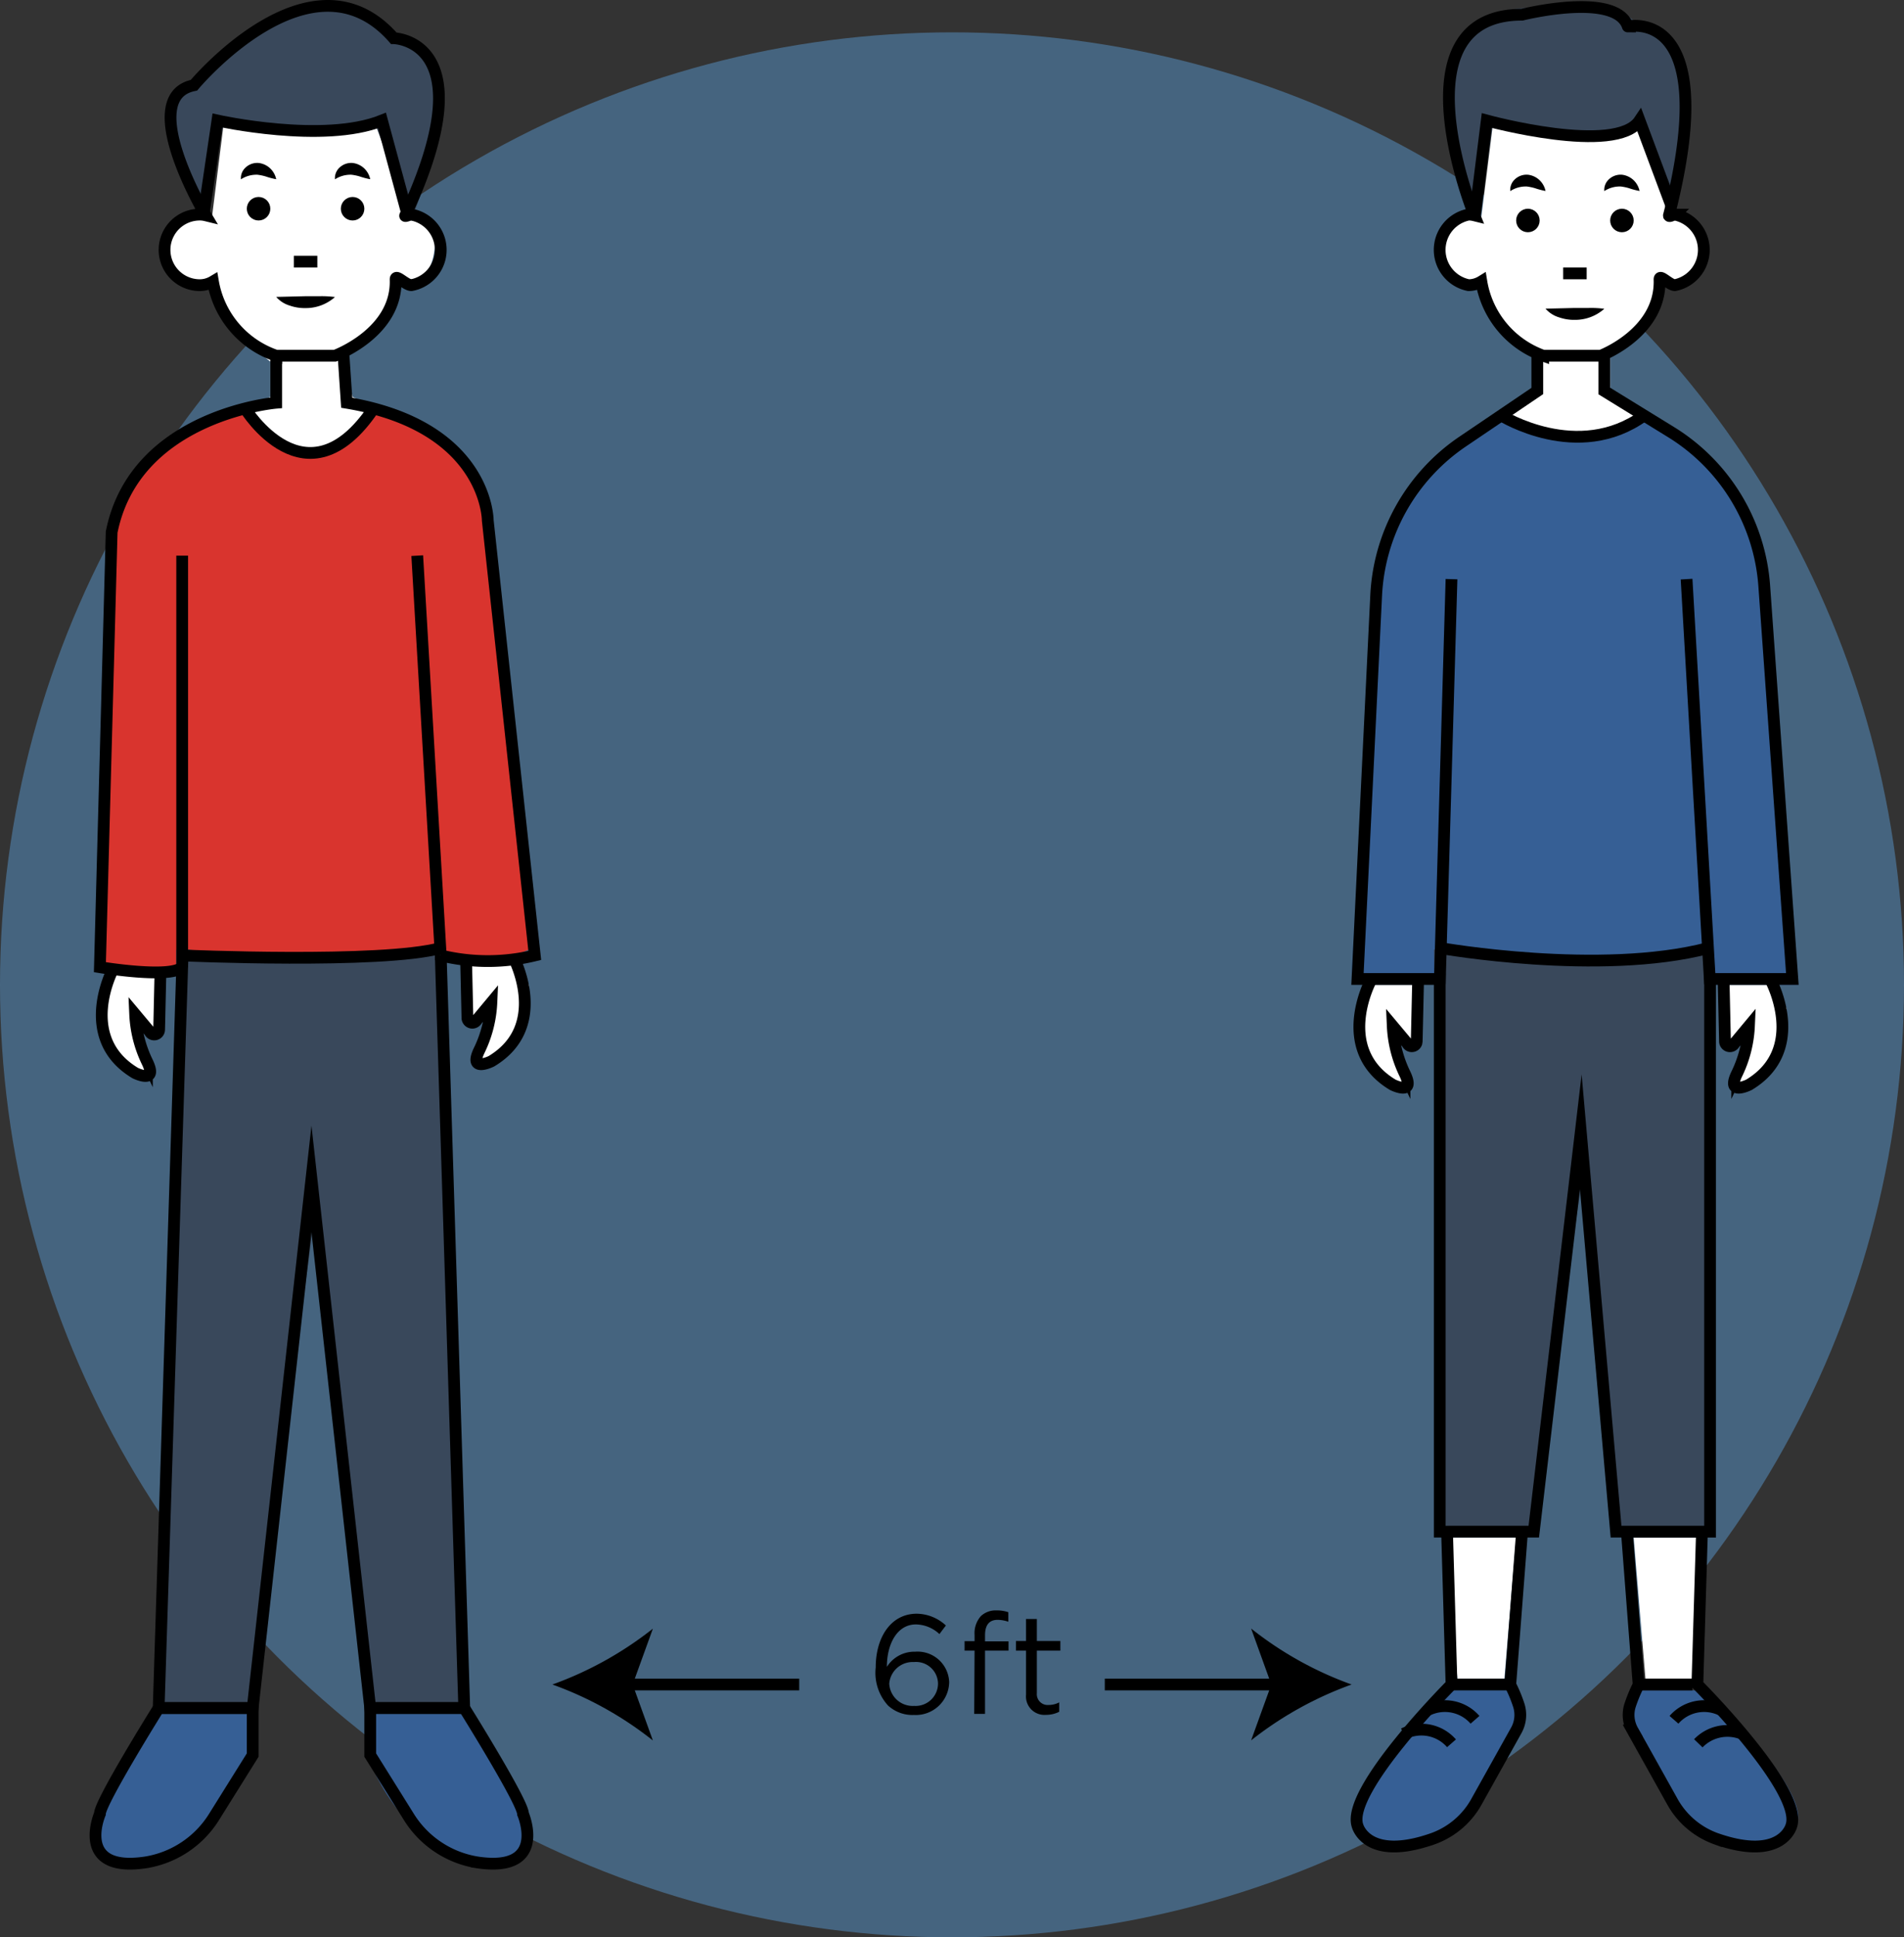 <svg xmlns="http://www.w3.org/2000/svg" width="162" height="164.75" viewBox="0 0 162 164.75"><rect x="0" y="0" width="162" height="164.75" fill="#333333" stroke="none"/><g id="fill"><circle cx="81" cy="83.75" r="81" fill="#5897cd" opacity="0.5"/><path d="M200,216l2-7s12,1,13,0l3,8s6-15-1-15c0,0-6-9-18,4C199,206,194,205,200,216Z" transform="translate(-183 -198.25)" fill="#39485b"/><path d="M308,216s-6-16,4-17c0,0,8-1,10,1,0,0,8,1,3,16l-2-7s-8,2-11,0h-2l-1,7Z" transform="translate(-183 -198.25)" fill="#39485b"/><path d="M204,233s5,9,11,0c0,0,8,2,9,8l4,38a9.66,9.66,0,0,1-8,0s-20,2-22,0v2h-6V246.14a12.5,12.5,0,0,1,2.58-7.71A13.71,13.71,0,0,1,204,233Z" transform="translate(-183 -198.25)" fill="#d9342e"/><path d="M311,234s6,3,12,0a17.34,17.34,0,0,1,10,12l3,36h-7l-1-3a69.82,69.82,0,0,1-22,0v3l-8-1,2-34S303,236,311,234Z" transform="translate(-183 -198.25)" fill="#365f95"/><path d="M201,217l1-8s12,1,13,0l3,8a2,2,0,0,1,2,2s0,3-2,3h-1s-2,6-5,6l1,4,2,1s-6,8-11,0l2-1v-3s-4-3-5-7c0,0-3,2-4-3C197,219,198,215,201,217Z" transform="translate(-183 -198.25)" fill="#fff"/><path d="M310,209l-1,8s-4-1-3,4a2.19,2.19,0,0,0,3,1s2,6,5,6v3l-3,3s8,3,11,0h1l-3-2v-4s3,0,4-5v-1s3,2,4-2c0,0,0-4-3-3v-2l-2-6S318,211,310,209Z" transform="translate(-183 -198.25)" fill="#fff"/><path d="M197,281v5h-1l-2-2,2,5-1,1a6.29,6.29,0,0,1-3-7l.8-2Z" transform="translate(-183 -198.25)" fill="#fff"/><path d="M304,282v5h-1l-2-2,2,5-1,1a6.29,6.29,0,0,1-3-7l.8-2Z" transform="translate(-183 -198.25)" fill="#fff"/><path d="M223,280v5l2-2-1,5v1s4-1,4-7h0l-1-2Z" transform="translate(-183 -198.25)" fill="#fff"/><path d="M330,282v5l2-2-1,5v1s4-1,4-7h0l-1-2Z" transform="translate(-183 -198.25)" fill="#fff"/><polygon points="123 130.75 124 142.75 128 142.75 129 130.75 123 130.75" fill="#fff"/><polygon points="145 130.75 144 142.75 140 142.75 139 130.75 145 130.75" fill="#fff"/><path d="M305,279s17,2,23,0l1,50h-8l-3-33-5,33-7-1Z" transform="translate(-183 -198.25)" fill="#39485b"/><path d="M199,279s15,2,21,0l3,65h-8l-5-44-6,44h-8Z" transform="translate(-183 -198.25)" fill="#39485b"/><path d="M196,344h8v4s-3,9-11,9h0S188,356,196,344Z" transform="translate(-183 -198.25)" fill="#365f95"/><path d="M223,344h-8.55v4s3.21,9,11.76,9h0S231.54,356,223,344Z" transform="translate(-183 -198.25)" fill="#365f95"/><path d="M306,342h6v3l-4,8s-7,4-9,1C299,354,295,353,306,342Z" transform="translate(-183 -198.25)" fill="#365f95"/><path d="M328.13,342H322v3l4.08,8s7.15,4,9.2,1C335.28,354,339.36,353,328.13,342Z" transform="translate(-183 -198.25)" fill="#365f95"/></g><g id="outline"><path d="M217.48,216.57c-.08.15.34-.07.52-.07a3.05,3.05,0,0,1,0,6c-.49,0-1.36-1-1.34-.47.15,4.53-5.16,6.47-5.16,6.47h-5a8.11,8.11,0,0,1-5.38-6.31,2.2,2.2,0,0,1-1.12.31,3,3,0,0,1,0-6,2.07,2.07,0,0,1,.5.06s-6-10.06-1-11.06c0,0,10-12,17-4C216.5,201.5,224.46,201.63,217.48,216.57Z" transform="translate(-183 -198.25)" fill="none" stroke="#000" stroke-miterlimit="10"/><path d="M325,216.57c0,.16.34-.07.51-.07a3.06,3.06,0,0,1,0,6c-.48,0-1.33-1-1.31-.47.15,4.53-5,6.47-5,6.47h-4.9a8.09,8.09,0,0,1-5.26-6.31,2.09,2.09,0,0,1-1.09.31,3.06,3.06,0,0,1,0-6,2.05,2.05,0,0,1,.49.06s-6.94-17.06,4.06-17.06c0,0,8-2,9,1C321.5,200.5,329.59,198.63,325,216.57Z" transform="translate(-183 -198.25)" fill="none" stroke="#000" stroke-miterlimit="10"/><path d="M205.5,228.5" transform="translate(-183 -198.25)" fill="none" stroke="#000" stroke-miterlimit="10"/><path d="M206.5,228.5v4s-12,1-14,11l-1,37s6,1,7,0l-2,63h8l5-45,5,45h8l-2-64a16.94,16.94,0,0,0,8,0l-4-37s0-8-12-10l-.29-4.31" transform="translate(-183 -198.25)" fill="none" stroke="#000" stroke-miterlimit="10"/><line x1="15.5" y1="82.25" x2="15.5" y2="47.25" fill="none" stroke="#000" stroke-miterlimit="10"/><line x1="37.5" y1="81.25" x2="35.5" y2="47.25" fill="none" stroke="#000" stroke-miterlimit="10"/><path d="M198.5,279.5s16.93.74,22-.63" transform="translate(-183 -198.25)" fill="none" stroke="#000" stroke-miterlimit="10"/><path d="M192.62,280.66s-3.12,5.84,1.88,8.84c0,0,2,1,1-1a10.34,10.34,0,0,1-1-4h0l1.24,1.48a.42.42,0,0,0,.8-.17l.11-4.87" transform="translate(-183 -198.25)" fill="none" stroke="#000" stroke-miterlimit="10"/><path d="M299.62,281.66s-3.12,5.84,1.88,8.84c0,0,2,1,1-1a10.34,10.34,0,0,1-1-4h0l1.24,1.48a.42.42,0,0,0,.8-.17l.11-4.87" transform="translate(-183 -198.25)" fill="none" stroke="#000" stroke-miterlimit="10"/><path d="M226.69,279.66s3.12,5.84-1.88,8.84c0,0-2,1-1-1a10.34,10.34,0,0,0,1-4h0L223.56,285a.42.42,0,0,1-.79-.17l-.11-4.87" transform="translate(-183 -198.25)" fill="none" stroke="#000" stroke-miterlimit="10"/><path d="M333.69,281.66s3.12,5.84-1.88,8.84c0,0-2,1-1-1a10.34,10.34,0,0,0,1-4h0L330.56,287a.42.42,0,0,1-.79-.17l-.11-4.87" transform="translate(-183 -198.25)" fill="none" stroke="#000" stroke-miterlimit="10"/><path d="M196.5,343.5s-5,8-5,9c0,0-2.17,5.06,3.94,4.12a8.43,8.43,0,0,0,5.81-3.92l3.25-5.2v-4Z" transform="translate(-183 -198.25)" fill="none" stroke="#000" stroke-miterlimit="10"/><path d="M222.5,343.5s5,8,5,9c0,0,2.17,5.06-3.94,4.12a8.43,8.43,0,0,1-5.81-3.92l-3.25-5.2v-4Z" transform="translate(-183 -198.25)" fill="none" stroke="#000" stroke-miterlimit="10"/><path d="M203.86,233s5.2,8.48,10.92,0" transform="translate(-183 -198.25)" fill="none" stroke="#000" stroke-miterlimit="10"/><path d="M200.35,216.29l1.15-7.79s9,2,14,0l2.11,7.79" transform="translate(-183 -198.25)" fill="none" stroke="#000" stroke-miterlimit="10"/><path d="M203.5,213.5a1.22,1.22,0,0,1,.39-1,1.45,1.45,0,0,1,1.12-.39,1.72,1.72,0,0,1,1,.48,1.77,1.77,0,0,1,.49.9,6.2,6.2,0,0,1-.91-.24,4.34,4.34,0,0,0-.68-.14A2.41,2.41,0,0,0,203.5,213.5Z" transform="translate(-183 -198.25)"/><path d="M211.5,213.5a1.22,1.22,0,0,1,.39-1,1.45,1.45,0,0,1,1.12-.39,1.72,1.72,0,0,1,1,.48,1.77,1.77,0,0,1,.49.9,6.2,6.2,0,0,1-.91-.24,4.34,4.34,0,0,0-.68-.14A2.41,2.41,0,0,0,211.5,213.5Z" transform="translate(-183 -198.25)"/><circle cx="22" cy="17.75" r="0.5" fill="none" stroke="#000" stroke-miterlimit="10"/><circle cx="30" cy="17.75" r="0.5" fill="none" stroke="#000" stroke-miterlimit="10"/><line x1="25" y1="22.25" x2="27" y2="22.25" fill="none" stroke="#000" stroke-miterlimit="10"/><path d="M206.5,223.5l2.49-.06h1.2a8.54,8.54,0,0,1,1.31.07,3.72,3.72,0,0,1-2.5.94,3.84,3.84,0,0,1-1.34-.21A2.47,2.47,0,0,1,206.5,223.5Z" transform="translate(-183 -198.25)"/><path d="M311.5,214.5a1.22,1.22,0,0,1,.39-1,1.45,1.45,0,0,1,1.12-.39,1.72,1.72,0,0,1,1,.48,1.77,1.77,0,0,1,.49.9,6.2,6.2,0,0,1-.91-.24,4.34,4.34,0,0,0-.68-.14A2.41,2.41,0,0,0,311.5,214.5Z" transform="translate(-183 -198.25)"/><path d="M319.5,214.5a1.22,1.22,0,0,1,.39-1,1.45,1.45,0,0,1,1.12-.39,1.72,1.72,0,0,1,1,.48,1.77,1.77,0,0,1,.49.9,6.2,6.2,0,0,1-.91-.24,4.34,4.34,0,0,0-.68-.14A2.41,2.41,0,0,0,319.5,214.5Z" transform="translate(-183 -198.25)"/><circle cx="130" cy="18.75" r="0.5" fill="none" stroke="#000" stroke-miterlimit="10"/><circle cx="138" cy="18.75" r="0.5" fill="none" stroke="#000" stroke-miterlimit="10"/><line x1="133" y1="23.25" x2="135" y2="23.25" fill="none" stroke="#000" stroke-miterlimit="10"/><path d="M314.5,224.5l2.49-.06h1.2a8.54,8.54,0,0,1,1.31.07,3.72,3.72,0,0,1-2.5.94,3.84,3.84,0,0,1-1.34-.21A2.47,2.47,0,0,1,314.5,224.5Z" transform="translate(-183 -198.25)"/><path d="M313.8,228.5v3l-6.35,4.3a16.78,16.78,0,0,0-7.36,13.08L298.5,281.5h7v47h8l4-34,3,34h8v-47h7l-2.39-33.41a16.77,16.77,0,0,0-7.94-13.1l-5.67-3.49v-3" transform="translate(-183 -198.25)" fill="none" stroke="#000" stroke-miterlimit="10"/><line x1="122.5" y1="83.68" x2="123.5" y2="49.25" fill="none" stroke="#000" stroke-miterlimit="10"/><line x1="145.5" y1="83.68" x2="143.5" y2="49.25" fill="none" stroke="#000" stroke-miterlimit="10"/><path d="M305.59,278.88s13.56,2.38,22.73,0" transform="translate(-183 -198.25)" fill="none" stroke="#000" stroke-miterlimit="10"/><path d="M310.73,233.58s6.53,4.08,12.15,0" transform="translate(-183 -198.25)" fill="none" stroke="#000" stroke-miterlimit="10"/><path d="M306.12,328.5l.38,13s-9,9-8,12c0,0,.78,3.1,6.43,1.11a6.9,6.9,0,0,0,3.72-3.19l3.35-6a2.7,2.7,0,0,0,.22-2.17,11.8,11.8,0,0,0-.72-1.73l1-13" transform="translate(-183 -198.25)" fill="none" stroke="#000" stroke-miterlimit="10"/><path d="M327.81,328.5l-.39,13s9,9,8,12c0,0-.77,3.1-6.43,1.11a6.93,6.93,0,0,1-3.72-3.19l-3.35-6a2.7,2.7,0,0,1-.22-2.17,13,13,0,0,1,.72-1.73l-1-13" transform="translate(-183 -198.25)" fill="none" stroke="#000" stroke-miterlimit="10"/><path d="M304.43,343.69a3.4,3.4,0,0,1,4.07.81" transform="translate(-183 -198.25)" fill="none" stroke="#000" stroke-miterlimit="10"/><path d="M302.43,345.69a3.4,3.4,0,0,1,4.07.81" transform="translate(-183 -198.25)" fill="none" stroke="#000" stroke-miterlimit="10"/><path d="M329.5,343.69a3.4,3.4,0,0,0-4.07.81" transform="translate(-183 -198.25)" fill="none" stroke="#000" stroke-miterlimit="10"/><path d="M327.43,346.5" transform="translate(-183 -198.25)" fill="none" stroke="#000" stroke-miterlimit="10"/><line x1="123.5" y1="143.25" x2="128.5" y2="143.25" fill="none" stroke="#000" stroke-miterlimit="10"/><line x1="139" y1="143.25" x2="144" y2="143.25" fill="none" stroke="#000" stroke-miterlimit="10"/><path d="M327.5,346.5a3.44,3.44,0,0,1,3.72-.82" transform="translate(-183 -198.25)" fill="none" stroke="#000" stroke-miterlimit="10"/><path d="M308.5,216.5l1-8s11,3,13,0l2.73,7.31" transform="translate(-183 -198.25)" fill="none" stroke="#000" stroke-miterlimit="10"/><line x1="53.04" y1="143.25" x2="68" y2="143.25" fill="none" stroke="#000" stroke-miterlimit="10"/><path d="M230,341.5a30.1,30.1,0,0,1,8.55,4.76l-1.72-4.76,1.72-4.75A30.31,30.31,0,0,1,230,341.5Z" transform="translate(-183 -198.25)"/><line x1="108.96" y1="143.25" x2="94" y2="143.25" fill="none" stroke="#000" stroke-miterlimit="10"/><path d="M298,341.5a30.1,30.1,0,0,1-8.55-4.76l1.72,4.76-1.72,4.75A30.31,30.31,0,0,1,298,341.5Z" transform="translate(-183 -198.25)"/><path d="M258.56,343.29a4.12,4.12,0,0,1-1.05-3.25v0c0-2.55,1.29-4.56,3.49-4.56a3.71,3.71,0,0,1,2.48,1l-.55.73a3,3,0,0,0-2-.82c-1.62,0-2.47,1.7-2.47,3.59V340a2.76,2.76,0,0,1,2.4-1.29,2.69,2.69,0,0,1,2.9,2.58v0a2.84,2.84,0,0,1-3,2.8A3.06,3.06,0,0,1,258.56,343.29Zm4.25-1.9v0a1.87,1.87,0,0,0-2.05-1.8,2,2,0,0,0-2.1,1.84v0a2,2,0,0,0,2.12,1.89A1.91,1.91,0,0,0,262.81,341.39Z" transform="translate(-183 -198.25)"/><path d="M265.92,338.62h-.85v-.81h.85v-.54a2.18,2.18,0,0,1,.54-1.59,1.83,1.83,0,0,1,1.33-.48,3,3,0,0,1,1,.15v.81a3,3,0,0,0-.9-.16c-.72,0-1.08.43-1.08,1.32v.51h2v.79h-2V344h-.92Z" transform="translate(-183 -198.25)"/><path d="M270.3,342.36v-3.74h-.86v-.82h.86v-1.87h.92v1.87h2v.82h-2v3.62a.92.92,0,0,0,1,1,1.92,1.92,0,0,0,.9-.22v.8a2.47,2.47,0,0,1-1.12.26A1.57,1.57,0,0,1,270.3,342.36Z" transform="translate(-183 -198.25)"/></g></svg>
